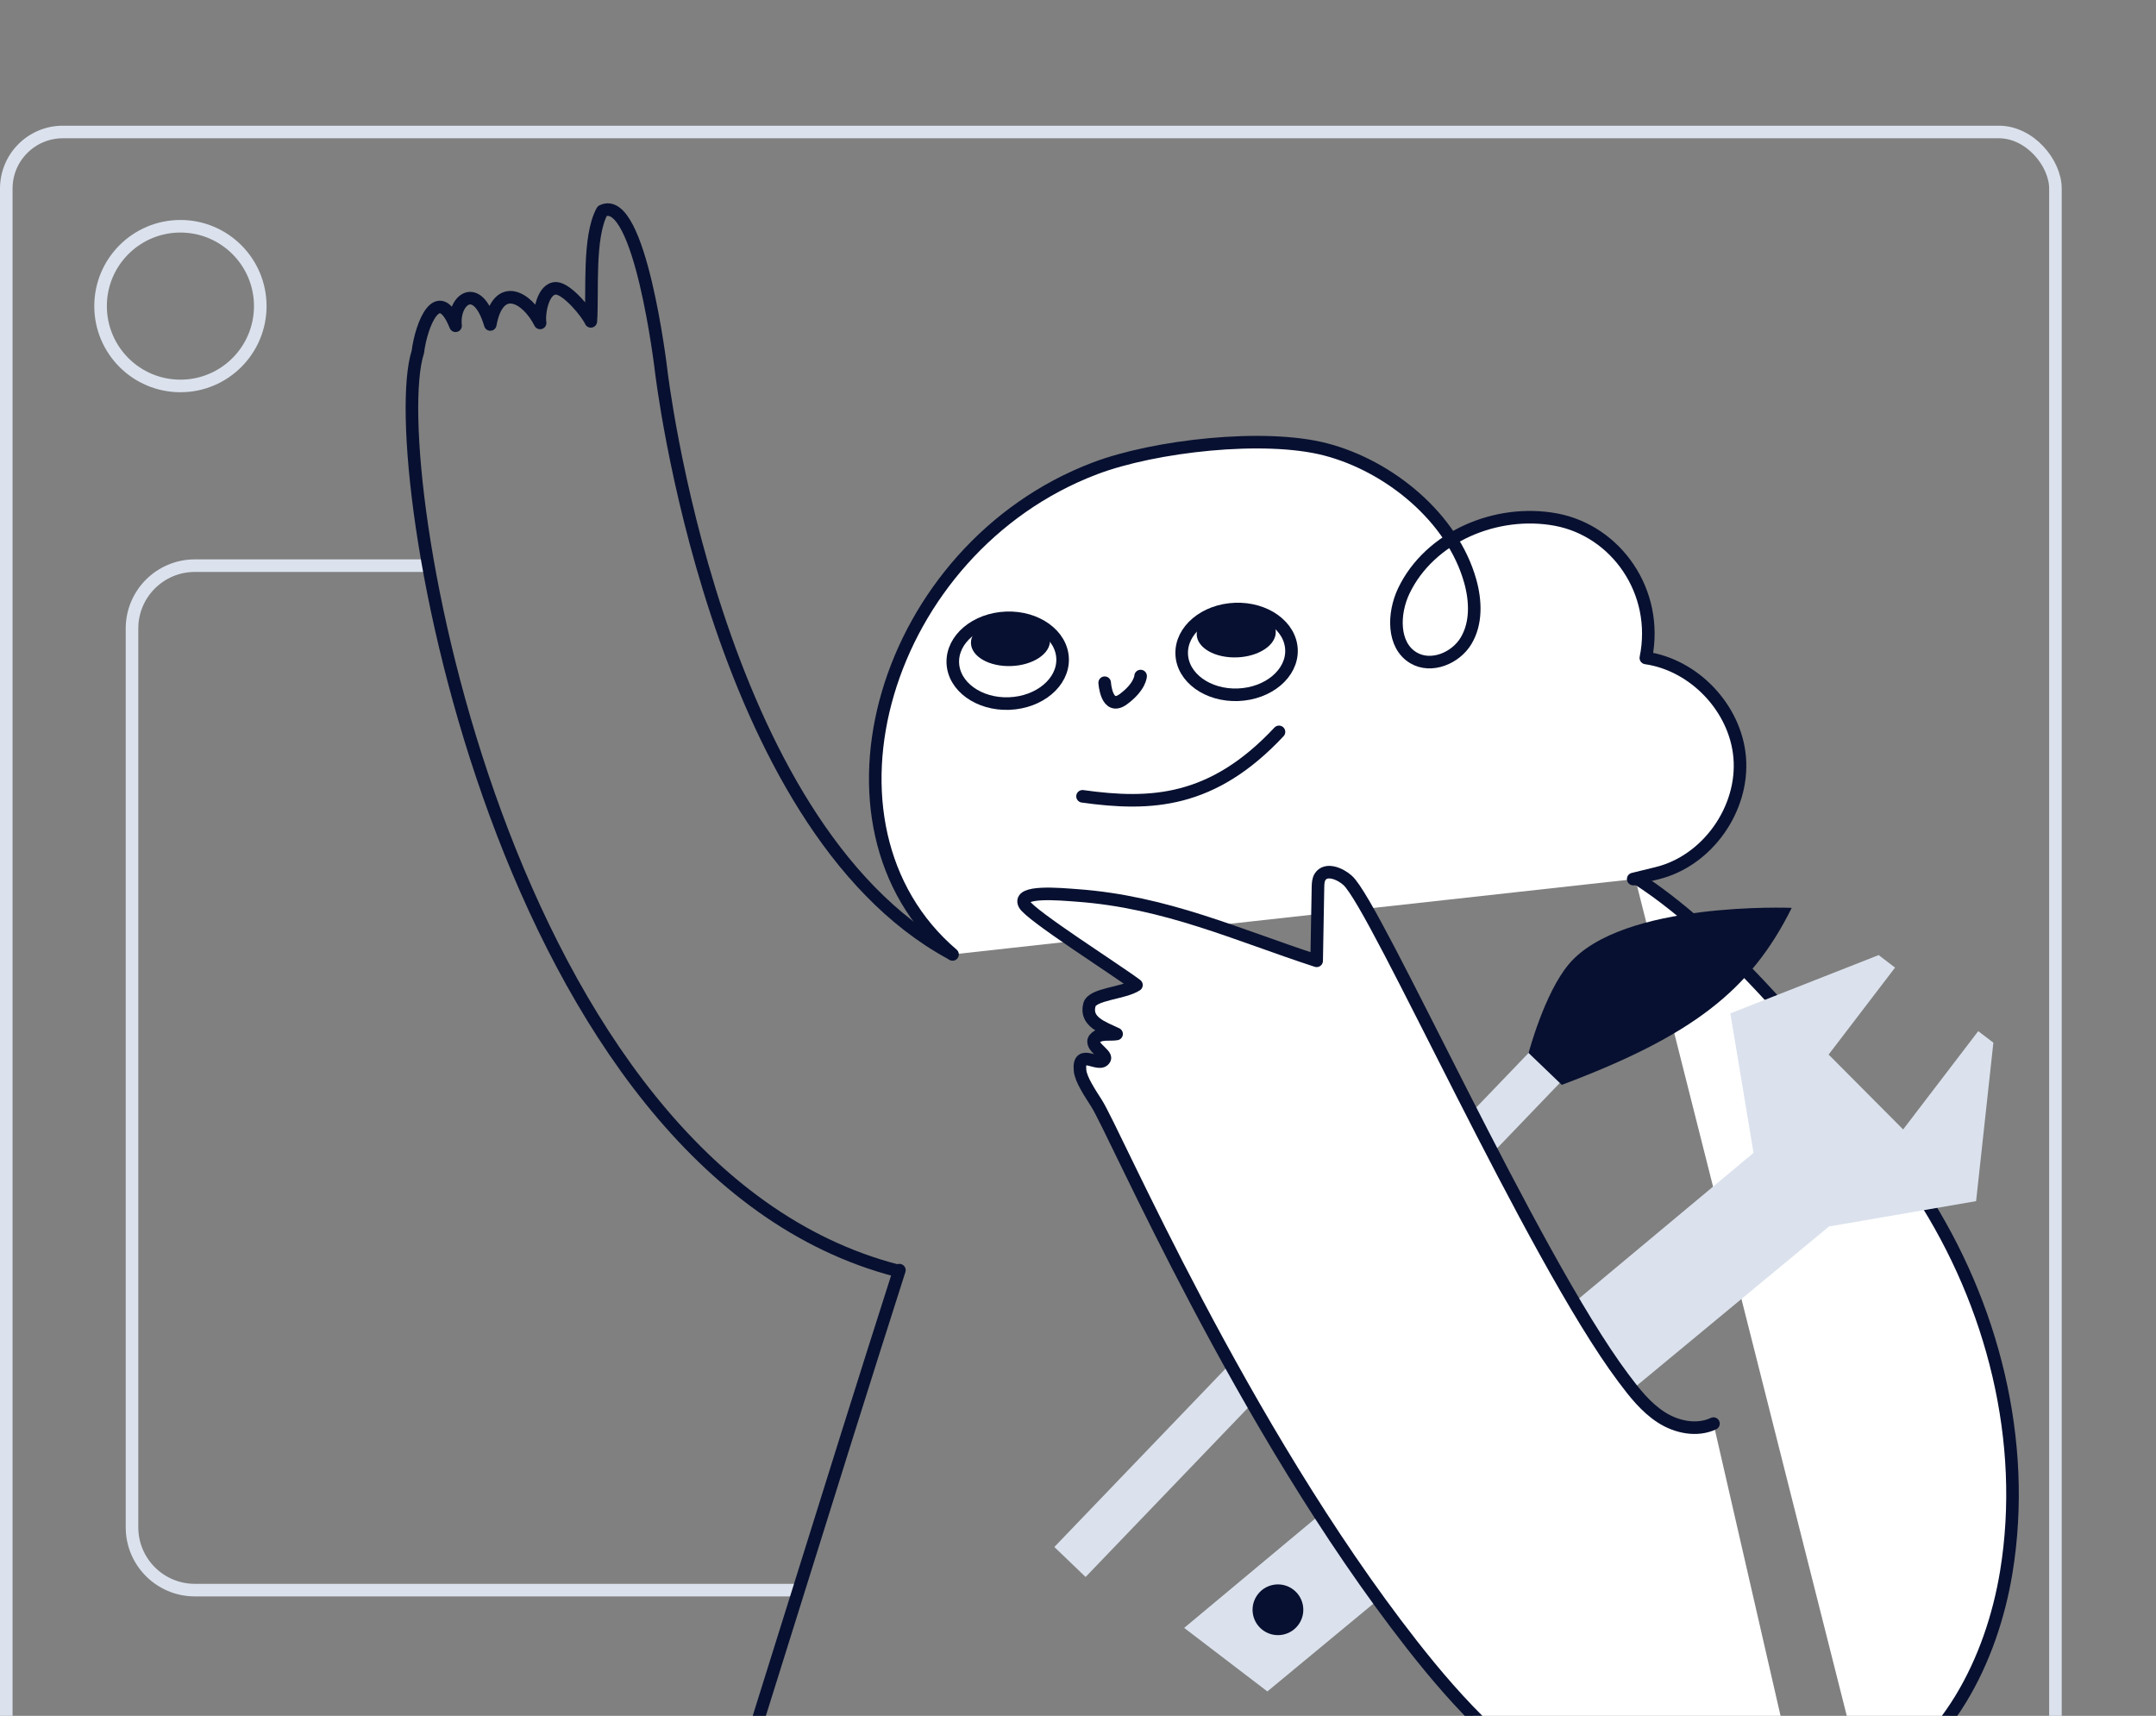 <svg width="343" height="273" viewBox="0 0 343 273" fill="none" xmlns="http://www.w3.org/2000/svg">
<rect x="0" y="0" width="343" height="273" fill="#808080" stroke="none"/>
<circle cx="28.703" cy="48.703" r="12.703" stroke="#DBE2ED" stroke-width="2"/>
<rect x="1" y="21" width="326" height="278" rx="9" stroke="#DBE2ED" stroke-width="2"/>
<path d="M126.5 253H31C25.477 253 21 248.523 21 243L21 100C21 94.477 25.477 90 31 90H67.5" stroke="#DBE2ED" stroke-width="2"/>
<path d="M260.089 139.553C272.739 147.551 289.804 165.581 305.596 189.894C317.054 207.535 322.575 229.316 319.189 250.078C316.887 264.168 309.64 278.481 296.728 284.567" fill="white"/>
<path d="M260.089 139.553C272.739 147.551 289.804 165.581 305.596 189.894C317.054 207.535 322.575 229.316 319.189 250.078C316.887 264.168 309.64 278.481 296.728 284.567" stroke="#071030" stroke-width="2" stroke-linecap="round" stroke-linejoin="round"/>
<path d="M109.295 309.415C120.453 274.586 131.938 236.918 143.086 202.09" stroke="#071030" stroke-width="2" stroke-linecap="round" stroke-linejoin="round"/>
<path d="M151.544 151.857C127.49 131.311 140.666 87.257 174.191 74.524C183.663 70.93 201.139 68.95 210.936 71.514C221.054 74.16 231.082 82.383 233.901 92.461C234.778 95.6 234.917 99.14 233.248 101.938C231.579 104.737 227.699 106.329 224.894 104.679C221.495 102.683 221.629 97.599 223.322 94.036C227.443 85.385 238.09 80.921 247.505 82.666C257.049 84.427 264.002 94.097 261.839 104.685C269.565 105.802 276.101 112.694 276.769 120.495C277.47 128.682 271.632 136.982 263.613 138.935L259.828 139.862C259.896 139.864 259.976 139.875 259.976 139.875" fill="white"/>
<path d="M151.544 151.857C127.49 131.311 140.666 87.257 174.191 74.524C183.663 70.93 201.139 68.95 210.936 71.514C221.054 74.16 231.082 82.383 233.901 92.461C234.778 95.6 234.917 99.14 233.248 101.938C231.579 104.737 227.699 106.329 224.894 104.679C221.495 102.683 221.629 97.599 223.322 94.036C227.443 85.385 238.09 80.921 247.505 82.666C257.049 84.427 264.002 94.097 261.839 104.685C269.565 105.802 276.101 112.694 276.769 120.495C277.47 128.682 271.632 136.982 263.613 138.935L259.828 139.862C259.896 139.864 259.976 139.875 259.976 139.875" stroke="#071030" stroke-width="2" stroke-linecap="round" stroke-linejoin="round"/>
<path d="M172.22 126.7C183.156 128.232 192.914 127.733 203.477 116.448" stroke="#071030" stroke-width="2" stroke-linecap="round"/>
<path d="M175.745 108.625C175.745 108.625 176.016 113.229 178.71 111.247C181.404 109.266 181.46 107.564 181.46 107.564" stroke="#071030" stroke-width="2" stroke-miterlimit="10" stroke-linecap="round"/>
<path d="M160.078 98.305C164.901 98.12 168.917 101.021 169.049 104.787C169.18 108.552 165.376 111.754 160.553 111.94C155.73 112.125 151.714 109.223 151.583 105.458C151.451 101.693 155.255 98.49 160.078 98.305Z" stroke="#071030" stroke-width="2" stroke-miterlimit="10"/>
<path d="M167.048 101.865C167.122 104 164.367 105.839 160.894 105.973C157.421 106.106 154.545 104.483 154.471 102.348C154.396 100.213 157.151 98.374 160.624 98.241C164.097 98.107 166.973 99.73 167.048 101.865Z" fill="#071030"/>
<path d="M196.492 96.906C201.315 96.721 205.332 99.623 205.463 103.388C205.594 107.153 201.79 110.356 196.967 110.541C192.144 110.727 188.128 107.825 187.997 104.06C187.866 100.294 191.669 97.092 196.492 96.906Z" stroke="#071030" stroke-width="2" stroke-miterlimit="10"/>
<path d="M202.962 100.486C203.036 102.621 200.281 104.46 196.808 104.594C193.335 104.727 190.459 103.105 190.385 100.969C190.31 98.834 193.065 96.995 196.538 96.862C200.012 96.728 202.887 98.351 202.962 100.486Z" fill="#071030"/>
<path d="M275.28 161.241L298.879 151.961L301.486 153.953L290.918 167.788L302.773 179.702L314.72 164.062L317.127 165.9L314.381 191.109L290.98 195.142L201.626 269.119L188.391 259.01L278.971 183.429L275.28 161.241Z" fill="#DBE2ED"/>
<circle cx="203.309" cy="256.126" r="4.037" transform="rotate(33.194 203.309 256.126)" fill="#071030"/>
<rect x="243.477" y="167.225" width="6.89" height="109.379" transform="rotate(43.825 243.477 167.225)" fill="#DBE2ED"/>
<path d="M249.596 153.396C245.686 158.031 243.186 167.538 243.186 167.538L248.467 172.607C269.101 164.862 278.51 157.635 285.047 144.447C285.047 144.447 258.08 143.341 249.596 153.396Z" fill="#071030"/>
<path d="M286.812 288.44C275.758 293.651 262.333 291.842 251.514 286.146C240.704 280.44 232.126 271.278 224.591 261.642C197.418 226.899 177.41 180.156 174.439 175.526C173.346 173.817 171.957 171.721 171.826 170.329C171.457 166.559 174.92 170.043 175.746 168.478C176.176 167.67 172.829 166.245 174.387 165.031C175.251 164.361 176.556 164.688 177.64 164.512C175.428 163.463 172.596 162.558 173.32 159.862C173.785 158.122 178.768 158.061 180.801 156.727C177.884 154.494 163.838 145.601 162.967 143.869C161.825 141.609 168.682 142.274 171.329 142.466C185.518 143.489 196.839 148.769 209.468 152.872C209.534 148.977 209.61 145.081 209.677 141.186C209.693 140.608 209.704 139.992 210.021 139.498C210.943 138.09 213.145 138.955 214.4 140.079C218.932 144.16 243.675 199.748 258.229 219.202C259.976 221.543 261.813 223.904 264.27 225.494C266.727 227.084 269.962 227.749 272.6 226.506" fill="white"/>
<path d="M286.812 288.44C275.758 293.651 262.333 291.842 251.514 286.146C240.704 280.44 232.126 271.278 224.591 261.642C197.418 226.899 177.41 180.156 174.439 175.526C173.346 173.817 171.957 171.721 171.826 170.329C171.457 166.559 174.92 170.043 175.746 168.478C176.176 167.67 172.829 166.245 174.387 165.031C175.251 164.361 176.556 164.688 177.64 164.512C175.428 163.463 172.596 162.558 173.32 159.862C173.785 158.122 178.768 158.061 180.801 156.727C177.884 154.494 163.838 145.601 162.967 143.869C161.825 141.609 168.682 142.274 171.329 142.466C185.518 143.489 196.839 148.769 209.468 152.872C209.534 148.977 209.61 145.081 209.677 141.186C209.693 140.608 209.704 139.992 210.021 139.498C210.943 138.09 213.145 138.955 214.4 140.079C218.932 144.16 243.675 199.748 258.229 219.202C259.976 221.543 261.813 223.904 264.27 225.494C266.727 227.084 269.962 227.749 272.6 226.506" stroke="#071030" stroke-width="2" stroke-linecap="round" stroke-linejoin="round"/>
<path d="M151.25 151.673C113.485 131.168 105.167 58.839 105.167 58.839C105.167 58.839 101.817 30.573 95.808 33.573C93.522 37.717 94.328 46.674 93.995 51.131C93.382 49.756 90.231 45.95 88.503 45.876C86.372 45.787 85.684 49.831 85.927 51.381C83.816 47.181 79.264 44.711 78.001 51.626C75.926 44.568 72.023 47.687 72.475 51.83C69.718 44.922 67.029 51.566 66.473 56.005C60.854 73.472 79.716 185.927 142.742 202.174" stroke="#071030" stroke-width="2" stroke-linecap="round" stroke-linejoin="round"/>
</svg>
